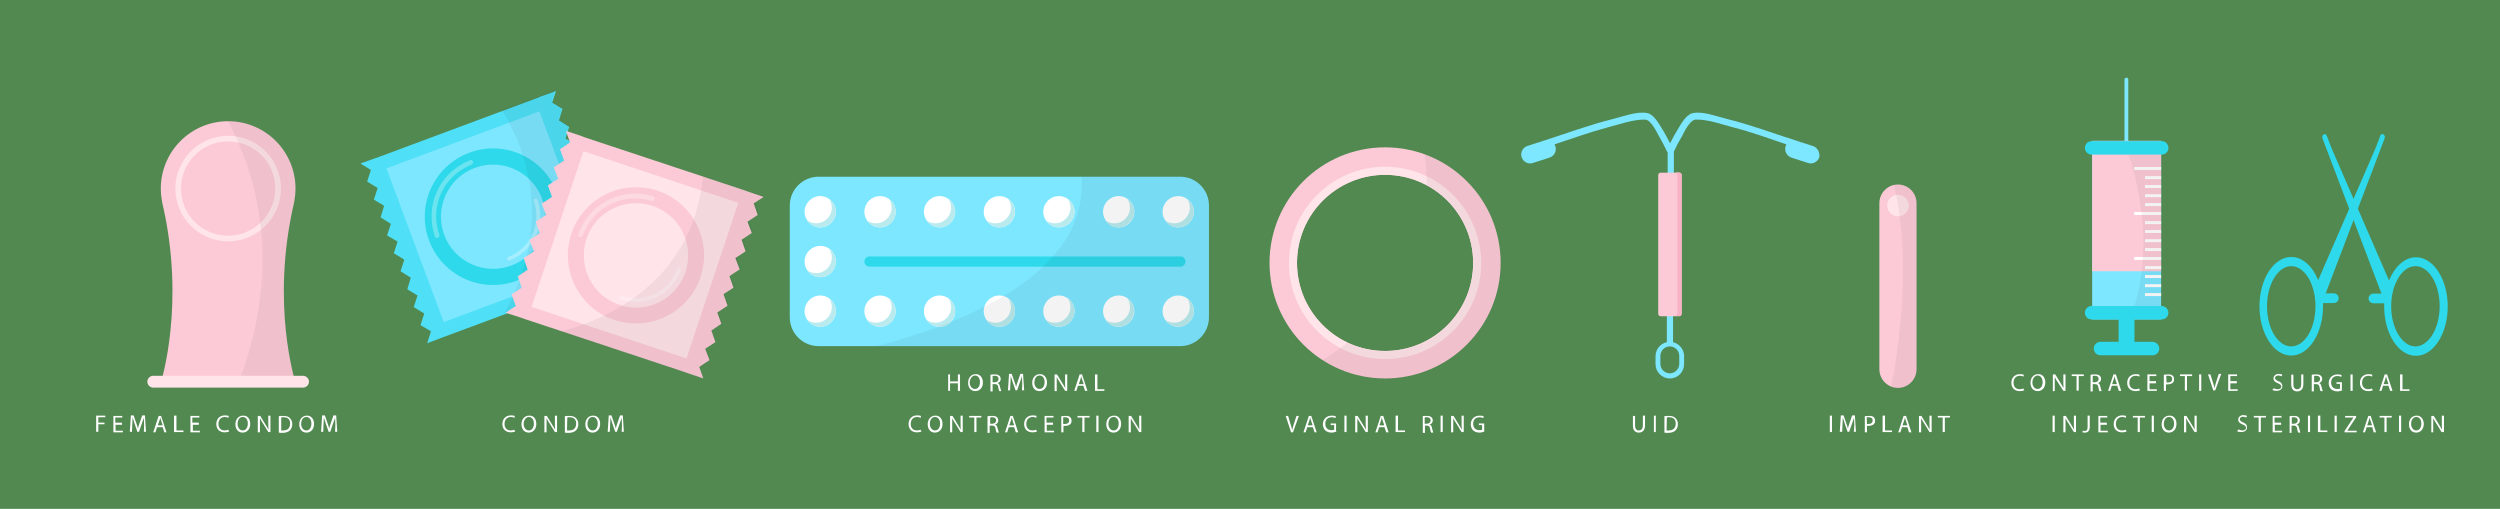<?xml version="1.0" encoding="utf-8"?>
<!-- Generator: Adobe Illustrator 25.4.1, SVG Export Plug-In . SVG Version: 6.00 Build 0)  -->
<svg version="1.1" id="Layer_1" xmlns="http://www.w3.org/2000/svg" xmlns:xlink="http://www.w3.org/1999/xlink" x="0px" y="0px"
	 viewBox="0 0 928.1 188.9" style="enable-background:new 0 0 928.1 188.9;" xml:space="preserve">
<style type="text/css">
	.st0{fill:#518951;}
	.st1{fill:#FFFFFF;}
	.st2{fill:#4FE0F7;}
	.st3{fill:#7DE7FF;}
	.st4{fill:#2DD9EA;}
	.st5{opacity:0.3;}
	.st6{opacity:5.000000e-02;fill:#090A0A;enable-background:new    ;}
	.st7{fill:#FCCAD6;}
	.st8{fill:#FFE4E9;}
	.st9{fill:#F7B2C6;}
	.st10{fill:#B9EAED;}
</style>
<g id="BACKGROUND">
</g>
<rect class="st0" width="928.1" height="188.9"/>
<g>
	<path class="st1" d="M191.3,160.2c-0.3,0.1-0.9,0.3-1.7,0.3c-1.7,0-3.1-1-3.1-3.1c0-1.9,1.3-3.2,3.2-3.2c0.8,0,1.3,0.1,1.4,0.3
		l-0.1,0.6c-0.3-0.1-0.8-0.3-1.3-0.3c-1.4,0-2.4,0.9-2.4,2.6c0,1.5,0.9,2.4,2.3,2.4c0.5,0,1-0.1,1.3-0.3L191.3,160.2z"/>
	<path class="st1" d="M199.1,157.4c0,2-1.3,3.2-2.8,3.2c-1.7,0-2.7-1.3-2.7-3.1c0-1.9,1.2-3.2,2.8-3.2
		C198.1,154.2,199.1,155.5,199.1,157.4z M194.4,157.4c0,1.3,0.8,2.4,1.9,2.4c1.3,0,1.9-1.2,1.9-2.6c0-1.2-0.6-2.4-1.9-2.4
		C195.2,154.8,194.4,156.1,194.4,157.4z"/>
	<path class="st1" d="M202.1,160.5v-6.1h0.9l1.9,3.1c0.5,0.8,0.8,1.4,1.2,2l0,0c-0.1-0.8-0.1-1.5-0.1-2.6v-2.6h0.8v6.1h-0.8
		l-1.9-3.1c-0.4-0.6-0.9-1.4-1.2-2l0,0c0,0.8,0,1.5,0,2.6v2.6H202.1z"/>
	<path class="st1" d="M209.7,154.5c0.5-0.1,1-0.1,1.7-0.1c1.2,0,1.9,0.3,2.4,0.8c0.5,0.5,0.9,1.2,0.9,2.2c0,1-0.3,1.8-0.9,2.4
		c-0.5,0.5-1.5,0.9-2.7,0.9c-0.5,0-1,0-1.4-0.1L209.7,154.5L209.7,154.5z M210.5,159.8c0.3,0,0.5,0,0.8,0c1.7,0,2.6-0.9,2.6-2.6
		c0-1.4-0.8-2.3-2.4-2.3c-0.4,0-0.8,0-0.9,0.1L210.5,159.8L210.5,159.8z"/>
	<path class="st1" d="M222.8,157.4c0,2-1.3,3.2-2.8,3.2c-1.7,0-2.7-1.3-2.7-3.1c0-1.9,1.2-3.2,2.8-3.2
		C221.8,154.2,222.8,155.5,222.8,157.4z M218.1,157.4c0,1.3,0.8,2.4,1.9,2.4c1.3,0,1.9-1.2,1.9-2.6c0-1.2-0.6-2.4-1.9-2.4
		S218.1,156.1,218.1,157.4z"/>
	<path class="st1" d="M230.9,157.8c0-0.9-0.1-1.9-0.1-2.7l0,0c-0.3,0.8-0.5,1.5-0.8,2.3l-1,2.9h-0.6l-1-2.9
		c-0.3-0.9-0.5-1.7-0.8-2.4l0,0c0,0.8,0,1.8-0.1,2.7l-0.1,2.6h-0.8l0.4-6.1h1l1,2.9c0.3,0.8,0.5,1.4,0.6,2l0,0
		c0.1-0.6,0.4-1.3,0.6-2l1-2.9h1l0.4,6.1h-0.8L230.9,157.8z"/>
</g>
<g>
	<g>
		<polygon class="st2" points="205,38.1 206.4,33.8 200.8,35.8 199.1,36.5 141.1,58.1 139.4,58.7 133.8,60.7 137.7,63.1 136.3,67.4 
			140.2,69.8 138.8,74.1 142.6,76.4 141.3,80.7 145.1,83.1 143.7,87.4 147.6,89.7 146.2,94 150.1,96.4 148.7,100.7 152.5,103.1 
			151.2,107.4 155,109.7 153.6,114 157.5,116.4 156.1,120.7 160,123 158.6,127.4 164.2,125.3 165.8,124.7 223.9,103.1 225.6,102.5 
			231.1,100.4 227.3,98 228.7,93.7 224.8,91.3 226.2,87 222.3,84.7 223.7,80.4 219.8,78 221.2,73.7 217.4,71.4 218.8,67.1 
			214.9,64.7 216.3,60.4 212.4,58 213.8,53.7 209.9,51.4 211.3,47.1 207.5,44.7 208.8,40.4 		"/>
		
			<rect x="152.2" y="50.1" transform="matrix(0.937 -0.349 0.349 0.937 -16.633 68.671)" class="st3" width="60.6" height="60.9"/>
		<g>
			<g>
				<path class="st4" d="M174.2,56.7c-13.1,4.9-19.8,19.5-14.9,32.6c4.9,13.1,19.5,19.8,32.6,14.9c13.1-4.9,19.8-19.5,14.9-32.6
					C201.9,58.5,187.3,51.8,174.2,56.7z M189.8,98.6c-10,3.7-21.2-1.4-24.9-11.4s1.4-21.2,11.4-24.9c10-3.7,21.2,1.4,24.9,11.4
					C204.9,83.8,199.8,94.9,189.8,98.6z"/>
			</g>
			<g class="st5">
				<path class="st1" d="M163.1,87.2c-3.7-10.6,1.5-22,12-26.1c1-0.4,0.4-2.1-0.6-1.6c-11.4,4.5-17,16.8-13,28.4
					C161.8,88.8,163.4,88.2,163.1,87.2L163.1,87.2z"/>
			</g>
			<g class="st5">
				<path class="st1" d="M198.2,74.7c2.9,8.4-1.2,17.4-9.5,20.7c-0.8,0.3-0.3,1.6,0.5,1.3c9-3.6,13.5-13.3,10.3-22.5
					C199.2,73.4,197.9,73.8,198.2,74.7L198.2,74.7z"/>
			</g>
		</g>
		<path class="st6" d="M228.7,93.7l-3.9-2.4l1.4-4.3l-3.9-2.4l1.4-4.3l-3.9-2.4l1.4-4.3l-3.9-2.4l1.4-4.3l-3.9-2.4l1.4-4.3l-3.9-2.4
			l1.4-4.3l-3.9-2.4l1.4-4.3l-3.9-2.4l1.4-4.3l-3.9-2.4l1.4-4.3l-5.6,2.1l-1.6,0.6l-12.7,4.7c18.8,31.1,10.2,58.8,0.9,75.5
			l36.6-13.6l1.6-0.6l5.6-2.1l-3.9-2.4L228.7,93.7z"/>
	</g>
	<g>
		<g>
			<polygon class="st7" points="279.8,75.5 283.5,73.1 277.9,71.2 276.2,70.6 217.4,51.1 215.8,50.5 210.1,48.6 211.6,52.9 
				207.9,55.4 209.4,59.6 205.6,62.1 207.2,66.4 203.4,68.8 204.9,73.1 201.1,75.6 202.7,79.8 198.9,82.3 200.4,86.6 196.6,89.1 
				198.2,93.3 194.4,95.8 195.9,100.1 192.2,102.6 193.7,106.8 189.9,109.3 191.5,113.6 187.7,116.1 193.3,117.9 195,118.5 
				253.8,138 255.5,138.6 261.1,140.5 259.6,136.2 263.4,133.7 261.8,129.5 265.6,127 264.1,122.7 267.8,120.2 266.3,116 
				270.1,113.5 268.6,109.2 272.3,106.8 270.8,102.5 274.6,100 273,95.8 276.8,93.3 275.3,89 279.1,86.5 277.5,82.3 281.3,79.8 			
				"/>
			
				<rect x="205.2" y="64.3" transform="matrix(0.316 -0.949 0.949 0.316 71.478 288.344)" class="st8" width="60.9" height="60.6"/>
			<g>
				<g>
					<path class="st7" d="M244.1,70.8c-13.3-4.4-27.6,2.8-32,16c-4.4,13.3,2.8,27.6,16,32c13.3,4.4,27.6-2.8,32-16
						C264.5,89.5,257.3,75.2,244.1,70.8z M230,113.2c-10.2-3.4-15.6-14.3-12.3-24.5c3.4-10.2,14.3-15.6,24.5-12.3
						c10.2,3.4,15.6,14.3,12.3,24.5C251.1,111.1,240.1,116.6,230,113.2z"/>
				</g>
				<g class="st5">
					<path class="st1" d="M216.3,87.5c3.8-10.6,14.9-16.2,25.7-12.9c1.1,0.3,1.6-1.3,0.6-1.7c-11.7-3.6-23.8,2.5-27.9,14
						C214.3,88,216,88.6,216.3,87.5L216.3,87.5z"/>
				</g>
				<g class="st5">
					<path class="st1" d="M251.5,99.8c-3,8.4-11.8,12.8-20.4,10.2c-0.9-0.3-1.3,1.1-0.4,1.3c9.3,2.8,18.8-2,22.1-11.1
						C253.1,99.4,251.8,99,251.5,99.8L251.5,99.8z"/>
				</g>
			</g>
		</g>
		<path class="st6" d="M277.9,71.2l-1.7-0.6l-15.2-5c-4.1,40.2-37.3,53.4-52.7,57.4l45.5,15.1l1.7,0.6l5.7,1.9l-1.5-4.3l3.8-2.5
			l-1.5-4.3l3.8-2.5l-1.5-4.3l3.8-2.5l-1.5-4.3l3.8-2.5l-1.5-4.3l3.8-2.5l-1.5-4.3l3.8-2.5l-1.5-4.3l3.8-2.5l-1.5-4.3l3.8-2.5
			l-1.5-4.3l3.8-2.5l-1.5-4.3l3.8-2.5L277.9,71.2z"/>
	</g>
</g>
<g>
	<g>
		<g>
			<path class="st3" d="M618.8,115.1c0,4,0,7.9,0,11.9c0,1.5,2.3,1.5,2.3,0c0-4,0-7.9,0-11.9C621.1,113.6,618.8,113.6,618.8,115.1
				L618.8,115.1z"/>
		</g>
		<g>
			<path class="st3" d="M619.9,140.5c-2.9,0-5.3-2.4-5.3-5.3v-3c0-2.9,2.4-5.3,5.3-5.3c2.9,0,5.3,2.4,5.3,5.3v3
				C625.2,138.1,622.9,140.5,619.9,140.5z M619.9,128.6c-1.9,0-3.5,1.6-3.5,3.5v3c0,1.9,1.6,3.5,3.5,3.5s3.5-1.6,3.5-3.5v-3
				C623.4,130.2,621.8,128.6,619.9,128.6z"/>
		</g>
	</g>
	<path class="st3" d="M673,54.2l-4-1.3h-0.1c-0.3-0.1-0.6-0.2-0.9-0.3l-1.1-0.4h-0.1c-9.1-2.9-16.3-5.7-25.9-8.1
		c-3.7-0.9-8.7-2.9-12.5-2.1c-2.5,0.5-4.4,4.2-5.6,6.1c-1,1.6-1.9,3.4-2.8,5.1c-0.9-1.7-1.8-3.5-2.8-5.1c-1.2-1.9-3.1-5.6-5.6-6.1
		c-3.8-0.8-8.9,1.2-12.5,2.1c-9.6,2.4-16.8,5.2-25.9,8.1h-0.1l-1.1,0.4c-0.3,0.1-0.6,0.2-0.9,0.3H571l-4,1.3
		c-1.7,0.6-2.7,2.4-2.1,4.2c0.6,1.7,2.4,2.7,4.2,2.1l6.2-2c1.7-0.6,2.7-2.4,2.1-4.2c-0.1-0.3-0.2-0.5-0.3-0.7
		c6.7-2.2,12.3-4.3,19.7-6.3c4.4-1.1,9.4-3,13.9-2.9c2.2,0,4.3,4.6,5.2,6.2c1.1,1.9,2.1,3.8,3,5.7c0.1,0.1,0.1,0.2,0.2,0.3
		c0,6.4,0,12.8,0,19.2c0,1.5,2.3,1.5,2.3,0c0-6.5,0-13,0-19.5l0,0c0.9-2,1.9-3.9,3-5.7c0.9-1.7,3-6.2,5.2-6.2
		c4.6-0.1,9.6,1.8,13.9,2.9c7.4,1.9,13.1,4.1,19.7,6.3c-0.1,0.2-0.3,0.5-0.3,0.7c-0.6,1.7,0.4,3.6,2.1,4.2l6.2,2
		c1.7,0.6,3.6-0.4,4.2-2.1C675.7,56.6,674.7,54.7,673,54.2z"/>
	<g>
		<path class="st7" d="M624.3,116.5c0,0.5-0.4,0.9-0.9,0.9h-6.9c-0.5,0-0.9-0.4-0.9-0.9V65c0-0.5,0.4-0.9,0.9-0.9h6.9
			c0.5,0,0.9,0.4,0.9,0.9V116.5z"/>
		<path class="st9" d="M623.4,64h-1.6c0.5,0,0.9,0.4,0.9,0.9v51.5c0,0.5-0.4,0.9-0.9,0.9h1.6c0.5,0,0.9-0.4,0.9-0.9V65
			C624.3,64.5,623.9,64,623.4,64z"/>
	</g>
</g>
<g>
	<path class="st1" d="M607,154.3v3.6c0,1.4,0.6,1.9,1.4,1.9c0.9,0,1.5-0.6,1.5-1.9v-3.6h0.8v3.6c0,1.9-1,2.7-2.3,2.7
		c-1.3,0-2.2-0.8-2.2-2.6v-3.6h0.8V154.3z"/>
	<path class="st1" d="M614.7,154.3v6.1H614v-6.1H614.7z"/>
	<path class="st1" d="M617.9,154.5c0.5-0.1,1-0.1,1.7-0.1c1.2,0,1.9,0.3,2.4,0.8c0.5,0.5,0.9,1.2,0.9,2.2c0,1-0.3,1.8-0.9,2.4
		c-0.5,0.5-1.5,0.9-2.7,0.9c-0.5,0-1,0-1.4-0.1L617.9,154.5L617.9,154.5z M618.7,159.8c0.3,0,0.5,0,0.8,0c1.7,0,2.6-0.9,2.6-2.6
		c0-1.4-0.8-2.3-2.4-2.3c-0.4,0-0.8,0-0.9,0.1L618.7,159.8L618.7,159.8z"/>
</g>
<g>
	<path class="st1" d="M844.2,144.1c0.4,0.3,0.9,0.4,1.4,0.4c0.8,0,1.3-0.4,1.3-1c0-0.5-0.4-0.9-1.2-1.2c-1-0.4-1.7-0.9-1.7-1.8
		s0.8-1.7,1.9-1.7c0.6,0,1,0.1,1.4,0.3l-0.3,0.6c-0.3-0.1-0.6-0.3-1.2-0.3c-0.9,0-1.2,0.5-1.2,0.9c0,0.5,0.4,0.9,1.2,1.2
		c1,0.4,1.5,0.9,1.5,1.8s-0.6,1.8-2.2,1.8c-0.6,0-1.3-0.1-1.5-0.4L844.2,144.1z"/>
	<path class="st1" d="M851.4,139v3.6c0,1.4,0.6,1.9,1.4,1.9c0.9,0,1.5-0.6,1.5-1.9V139h0.8v3.6c0,1.9-1,2.7-2.3,2.7
		c-1.3,0-2.2-0.8-2.2-2.6v-3.6h0.8V139z"/>
	<path class="st1" d="M858.3,139.1c0.4-0.1,1-0.1,1.5-0.1c0.9,0,1.4,0.1,1.8,0.5c0.3,0.3,0.5,0.6,0.5,1.2c0,0.8-0.5,1.3-1.2,1.5l0,0
		c0.5,0.1,0.8,0.6,0.9,1.3c0.3,0.9,0.4,1.4,0.5,1.7h-0.8c-0.1-0.1-0.3-0.6-0.4-1.4c-0.1-0.9-0.5-1.2-1.3-1.2h-0.8v2.7h-0.8v-6.1
		H858.3z M859.1,141.9h0.8c0.9,0,1.4-0.5,1.4-1.2c0-0.8-0.5-1.2-1.4-1.2c-0.4,0-0.6,0-0.8,0.1V141.9z"/>
	<path class="st1" d="M869.6,144.9c-0.4,0.1-1,0.4-1.9,0.4c-0.9,0-1.7-0.3-2.3-0.8c-0.5-0.5-0.9-1.3-0.9-2.3c0-1.8,1.3-3.2,3.3-3.2
		c0.8,0,1.3,0.1,1.5,0.3l-0.1,0.6c-0.4-0.1-0.8-0.3-1.4-0.3c-1.5,0-2.4,0.9-2.4,2.4c0,1.5,0.9,2.4,2.3,2.4c0.5,0,0.9-0.1,1-0.1v-1.8
		h-1.3v-0.6h2v2.9H869.6z"/>
	<path class="st1" d="M873.4,139v6.1h-0.8V139H873.4z"/>
	<path class="st1" d="M880.9,144.9c-0.3,0.1-0.9,0.3-1.7,0.3c-1.7,0-3.1-1-3.1-3.1c0-1.9,1.3-3.2,3.2-3.2c0.8,0,1.3,0.1,1.4,0.3
		l-0.1,0.6c-0.3-0.1-0.8-0.3-1.3-0.3c-1.4,0-2.4,0.9-2.4,2.6c0,1.5,0.9,2.4,2.3,2.4c0.5,0,1-0.1,1.3-0.3L880.9,144.9z"/>
	<path class="st1" d="M884.7,143.2l-0.6,1.9h-0.8l2-6.1h0.9l2,6.1h-0.9l-0.6-1.9H884.7z M886.7,142.6l-0.6-1.8
		c-0.1-0.4-0.3-0.8-0.3-1.2l0,0c-0.1,0.4-0.1,0.8-0.3,1.2l-0.6,1.8H886.7z"/>
	<path class="st1" d="M891.1,139h0.8v5.5h2.6v0.6H891V139H891.1z"/>
	<path class="st1" d="M831.1,159.4c0.4,0.3,0.9,0.4,1.4,0.4c0.8,0,1.3-0.4,1.3-1c0-0.5-0.4-0.9-1.2-1.2c-1-0.4-1.7-0.9-1.7-1.8
		s0.8-1.7,1.9-1.7c0.6,0,1,0.1,1.4,0.3l-0.3,0.6c-0.3-0.1-0.6-0.3-1.2-0.3c-0.9,0-1.2,0.5-1.2,0.9c0,0.5,0.4,0.9,1.2,1.2
		c1,0.4,1.5,0.9,1.5,1.8s-0.6,1.8-2.2,1.8c-0.6,0-1.3-0.1-1.5-0.4L831.1,159.4z"/>
	<path class="st1" d="M838.6,155h-1.9v-0.6h4.5v0.6h-1.9v5.4h-0.8V155H838.6z"/>
	<path class="st1" d="M846.9,157.7h-2.4v2.2h2.7v0.6h-3.5v-6.1h3.3v0.6h-2.6v1.9h2.4L846.9,157.7L846.9,157.7z"/>
	<path class="st1" d="M850,154.5c0.4-0.1,1-0.1,1.5-0.1c0.9,0,1.4,0.1,1.8,0.5c0.3,0.3,0.5,0.6,0.5,1.2c0,0.8-0.5,1.3-1.2,1.5l0,0
		c0.5,0.1,0.8,0.6,0.9,1.3c0.3,0.9,0.4,1.4,0.5,1.7h-0.8c-0.1-0.1-0.3-0.6-0.4-1.4c-0.1-0.9-0.5-1.2-1.3-1.2h-0.8v2.7H850V154.5z
		 M850.8,157.3h0.8c0.9,0,1.4-0.5,1.4-1.2c0-0.8-0.5-1.2-1.4-1.2c-0.4,0-0.6,0-0.8,0.1V157.3z"/>
	<path class="st1" d="M857.6,154.3v6.1h-0.8v-6.1H857.6z"/>
	<path class="st1" d="M860.6,154.3h0.8v5.5h2.6v0.6h-3.5v-6.1H860.6z"/>
	<path class="st1" d="M867.5,154.3v6.1h-0.8v-6.1H867.5z"/>
	<path class="st1" d="M870.4,160l3.3-5l0,0h-3.1v-0.6h4.1v0.5l-3.3,5l0,0h3.5v0.6h-4.5V160z"/>
	<path class="st1" d="M878.6,158.6l-0.6,1.9h-0.8l2-6.1h0.9l2,6.1h-0.9l-0.5-1.9H878.6z M880.6,157.9l-0.6-1.8
		c-0.1-0.4-0.3-0.8-0.3-1.2l0,0c-0.1,0.4-0.1,0.8-0.3,1.2l-0.6,1.8H880.6z"/>
	<path class="st1" d="M885.3,155h-1.9v-0.6h4.5v0.6H886v5.4h-0.8V155H885.3z"/>
	<path class="st1" d="M891.4,154.3v6.1h-0.8v-6.1H891.4z"/>
	<path class="st1" d="M899.8,157.4c0,2-1.3,3.2-2.8,3.2c-1.7,0-2.7-1.3-2.7-3.1c0-1.9,1.2-3.2,2.8-3.2
		C898.6,154.2,899.8,155.5,899.8,157.4z M895.1,157.4c0,1.3,0.8,2.4,1.9,2.4c1.3,0,1.9-1.2,1.9-2.6c0-1.2-0.6-2.4-1.9-2.4
		C895.7,154.8,895.1,156.1,895.1,157.4z"/>
	<path class="st1" d="M902.6,160.5v-6.1h0.9l1.9,3.1c0.5,0.8,0.8,1.4,1.2,2l0,0c-0.1-0.8-0.1-1.5-0.1-2.6v-2.6h0.8v6.1h-0.9
		l-1.9-3.1c-0.4-0.6-0.9-1.4-1.2-2l0,0c0,0.8,0,1.5,0,2.6v2.6H902.6z"/>
</g>
<g>
	<path class="st4" d="M883.7,50.3c-0.6,1.6-1.2,3.2-1.8,4.7l-21.3,49c-2.1-5.2-5.8-8.6-10-8.6c-6.5,0-11.8,8.2-11.8,18.3
		s5.3,18.3,11.8,18.3s11.8-8.2,11.8-18.3c0-0.4,0-0.8,0-1.2h0.1h3.9c1,0,1.8-0.8,1.8-1.8s-0.8-1.8-1.8-1.8h-3
		c7.3-19.2,14.6-38.4,21.9-57.6C885.7,50.1,884.2,49.1,883.7,50.3z M850.6,128.6c-5,0-9-6.7-9-14.9s4.1-14.9,9-14.9
		c5,0,9,6.7,9,14.9S855.6,128.6,850.6,128.6z"/>
	<path class="st4" d="M862.2,51.4c7.3,19.2,14.6,38.4,21.9,57.6h-3c-1,0-1.8,0.8-1.8,1.8s0.8,1.8,1.8,1.8h3.9h0.1c0,0.4,0,0.8,0,1.2
		c0,10.1,5.3,18.3,11.8,18.3s11.8-8.2,11.8-18.3s-5.3-18.3-11.8-18.3c-4.2,0-7.9,3.5-10,8.6l-21.3-49c-0.6-1.6-1.2-3.2-1.8-4.7
		C863.2,49.1,861.7,50.1,862.2,51.4z M887.7,113.7c0-8.2,4.1-14.9,9-14.9c5,0,9,6.7,9,14.9s-4.1,14.9-9,14.9
		C891.8,128.6,887.7,121.9,887.7,113.7z"/>
</g>
<g>
	<path class="st1" d="M479.3,160.5l-2-6.1h0.9l0.9,3.1c0.3,0.8,0.5,1.5,0.6,2.3l0,0c0.1-0.8,0.4-1.5,0.6-2.3l1-3.1h0.9l-2.2,6.1
		H479.3z"/>
	<path class="st1" d="M485.3,158.6l-0.6,1.9h-0.8l2-6.1h0.9l2,6.1H488l-0.6-1.9H485.3z M487.3,157.9l-0.6-1.8
		c-0.1-0.4-0.3-0.8-0.3-1.2l0,0c-0.1,0.4-0.1,0.8-0.3,1.2l-0.6,1.8H487.3z"/>
	<path class="st1" d="M496.2,160.2c-0.4,0.1-1,0.4-1.9,0.4c-0.9,0-1.7-0.3-2.3-0.8c-0.5-0.5-0.9-1.3-0.9-2.3c0-1.8,1.3-3.2,3.3-3.2
		c0.8,0,1.3,0.1,1.5,0.3l-0.1,0.6c-0.4-0.1-0.8-0.3-1.4-0.3c-1.5,0-2.4,0.9-2.4,2.4c0,1.5,0.9,2.4,2.3,2.4c0.5,0,0.9-0.1,1-0.1v-1.8
		H494v-0.6h2v2.9H496.2z"/>
	<path class="st1" d="M499.9,154.3v6.1h-0.8v-6.1H499.9z"/>
	<path class="st1" d="M503.1,160.5v-6.1h0.9l1.9,3.1c0.5,0.8,0.8,1.4,1.2,2l0,0c-0.1-0.8-0.1-1.5-0.1-2.6v-2.6h0.8v6.1H507l-1.9-3.1
		c-0.4-0.6-0.9-1.4-1.2-2l0,0c0,0.8,0,1.5,0,2.6v2.6H503.1z"/>
	<path class="st1" d="M512,158.6l-0.6,1.9h-0.8l2-6.1h0.9l2,6.1h-0.9l-0.6-1.9H512z M513.9,157.9l-0.6-1.8c-0.1-0.4-0.3-0.8-0.3-1.2
		l0,0c-0.1,0.4-0.1,0.8-0.3,1.2l-0.6,1.8H513.9z"/>
	<path class="st1" d="M518.2,154.3h0.8v5.5h2.6v0.6h-3.5v-6.1H518.2z"/>
	<path class="st1" d="M528.1,154.5c0.4-0.1,1-0.1,1.5-0.1c0.9,0,1.4,0.1,1.8,0.5c0.3,0.3,0.5,0.6,0.5,1.2c0,0.8-0.5,1.3-1.2,1.5l0,0
		c0.5,0.1,0.8,0.6,0.9,1.3c0.3,0.9,0.4,1.4,0.5,1.7h-0.8c-0.1-0.1-0.3-0.6-0.4-1.4c-0.1-0.9-0.5-1.2-1.3-1.2H529v2.7h-0.8v-6.1
		H528.1z M528.9,157.3h0.8c0.9,0,1.4-0.5,1.4-1.2c0-0.8-0.5-1.2-1.4-1.2c-0.4,0-0.6,0-0.8,0.1V157.3z"/>
	<path class="st1" d="M535.6,154.3v6.1h-0.8v-6.1H535.6z"/>
	<path class="st1" d="M538.7,160.5v-6.1h0.9l1.9,3.1c0.5,0.8,0.8,1.4,1.2,2l0,0c-0.1-0.8-0.1-1.5-0.1-2.6v-2.6h0.8v6.1h-0.8
		l-1.9-3.1c-0.4-0.6-0.9-1.4-1.2-2l0,0c0,0.8,0,1.5,0,2.6v2.6H538.7z"/>
	<path class="st1" d="M551.1,160.2c-0.4,0.1-1,0.4-1.9,0.4c-0.9,0-1.7-0.3-2.3-0.8c-0.5-0.5-0.9-1.3-0.9-2.3c0-1.8,1.3-3.2,3.3-3.2
		c0.8,0,1.3,0.1,1.5,0.3l-0.1,0.6c-0.4-0.1-0.8-0.3-1.4-0.3c-1.5,0-2.4,0.9-2.4,2.4c0,1.5,0.9,2.4,2.3,2.4c0.5,0,0.9-0.1,1-0.1v-1.8
		H549v-0.6h2v2.9H551.1z"/>
</g>
<g>
	<g>
		<path class="st7" d="M514.2,54.7c-23.7,0-42.9,19.2-42.9,42.9s19.2,42.9,42.9,42.9c23.7,0,42.9-19.2,42.9-42.9
			C557.1,73.9,537.9,54.7,514.2,54.7z M514.2,130.3c-18.1,0-32.7-14.7-32.7-32.7c0-18.1,14.7-32.7,32.7-32.7
			c18.1,0,32.7,14.7,32.7,32.7C546.9,115.7,532.3,130.3,514.2,130.3z"/>
		<path class="st8" d="M514.2,61.9c-19.7,0-35.7,16-35.7,35.7s16,35.7,35.7,35.7s35.7-16,35.7-35.7
			C549.8,77.9,533.9,61.9,514.2,61.9z M514.2,130.3c-18.1,0-32.7-14.7-32.7-32.7c0-18.1,14.7-32.7,32.7-32.7
			c18.1,0,32.7,14.7,32.7,32.7C546.9,115.7,532.3,130.3,514.2,130.3z"/>
	</g>
	<path class="st6" d="M528.9,57.3c0.5,4,0.8,7.8,0.8,11.5C540,74.3,547,85.2,547,97.7c0,18.1-14.7,32.7-32.7,32.7
		c-5.1,0-9.8-1.1-14.1-3.2c-3.2,2.6-6.3,4.7-9.2,6.5c6.7,4.3,14.7,6.9,23.3,6.9c23.7,0,42.9-19.2,42.9-42.9
		C557.1,79.1,545.3,63.3,528.9,57.3z"/>
</g>
<g>
	<path class="st1" d="M35.8,154.3h3.3v0.6h-2.6v2h2.3v0.6h-2.3v2.8h-0.8V154.3z"/>
	<path class="st1" d="M45.3,157.7h-2.4v2.2h2.7v0.6h-3.5v-6.1h3.3v0.6h-2.6v1.9h2.4C45.3,156.9,45.3,157.7,45.3,157.7z"/>
	<path class="st1" d="M53.5,157.8c0-0.9-0.1-1.9-0.1-2.7l0,0c-0.3,0.8-0.5,1.5-0.8,2.3l-1,2.9h-0.6l-1-2.9c-0.3-0.9-0.5-1.7-0.8-2.4
		l0,0c0,0.8,0,1.8-0.1,2.7l-0.1,2.6h-0.8l0.4-6.1h1l1,2.9c0.3,0.8,0.5,1.4,0.6,2l0,0c0.1-0.6,0.4-1.3,0.6-2l1-2.9h1l0.4,6.1h-0.8
		L53.5,157.8z"/>
	<path class="st1" d="M58.3,158.6l-0.6,1.9h-0.8l2-6.1h0.9l2,6.1H61l-0.6-1.9H58.3z M60.4,157.9l-0.6-1.8c-0.1-0.4-0.3-0.8-0.3-1.2
		l0,0c-0.1,0.4-0.1,0.8-0.3,1.2l-0.6,1.8H60.4z"/>
	<path class="st1" d="M64.7,154.3h0.8v5.5h2.6v0.6h-3.5v-6.1H64.7z"/>
	<path class="st1" d="M73.9,157.7h-2.3v2.2h2.6v0.6h-3.5v-6.1h3.3v0.6h-2.6v1.9h2.4V157.7z"/>
	<path class="st1" d="M85.1,160.2c-0.3,0.1-0.9,0.3-1.7,0.3c-1.7,0-3.1-1-3.1-3.1c0-1.9,1.3-3.2,3.2-3.2c0.8,0,1.3,0.1,1.4,0.3
		l-0.1,0.6c-0.3-0.1-0.8-0.3-1.3-0.3c-1.4,0-2.4,0.9-2.4,2.6c0,1.5,0.9,2.4,2.3,2.4c0.5,0,1-0.1,1.3-0.3L85.1,160.2z"/>
	<path class="st1" d="M92.9,157.4c0,2-1.3,3.2-2.8,3.2c-1.7,0-2.7-1.3-2.7-3.1c0-1.9,1.2-3.2,2.8-3.2
		C91.9,154.2,92.9,155.5,92.9,157.4z M88.2,157.4c0,1.3,0.8,2.4,1.9,2.4c1.3,0,1.9-1.2,1.9-2.6c0-1.2-0.6-2.4-1.9-2.4
		C88.8,154.8,88.2,156.1,88.2,157.4z"/>
	<path class="st1" d="M95.7,160.5v-6.1h0.9l1.9,3.1c0.5,0.8,0.8,1.4,1.2,2l0,0c-0.1-0.8-0.1-1.5-0.1-2.6v-2.6h0.8v6.1h-0.8l-1.9-3.1
		c-0.4-0.6-0.9-1.4-1.2-2l0,0c0,0.8,0,1.5,0,2.6v2.6H95.7z"/>
	<path class="st1" d="M103.5,154.5c0.5-0.1,1-0.1,1.7-0.1c1.2,0,1.9,0.3,2.4,0.8c0.5,0.5,0.9,1.2,0.9,2.2c0,1-0.3,1.8-0.9,2.4
		c-0.5,0.5-1.5,0.9-2.7,0.9c-0.5,0-1,0-1.4-0.1C103.5,160.5,103.5,154.5,103.5,154.5z M104.3,159.8c0.3,0,0.5,0,0.8,0
		c1.7,0,2.6-0.9,2.6-2.6c0-1.4-0.8-2.3-2.4-2.3c-0.4,0-0.8,0-0.9,0.1V159.8z"/>
	<path class="st1" d="M116.6,157.4c0,2-1.3,3.2-2.8,3.2c-1.7,0-2.7-1.3-2.7-3.1c0-1.9,1.2-3.2,2.8-3.2
		C115.4,154.2,116.6,155.5,116.6,157.4z M111.8,157.4c0,1.3,0.8,2.4,1.9,2.4c1.3,0,1.9-1.2,1.9-2.6c0-1.2-0.6-2.4-1.9-2.4
		S111.8,156.1,111.8,157.4z"/>
	<path class="st1" d="M124.5,157.8c0-0.9-0.1-1.9-0.1-2.7l0,0c-0.3,0.8-0.5,1.5-0.8,2.3l-1,2.9h-0.6l-1-2.9
		c-0.3-0.9-0.5-1.7-0.8-2.4l0,0c0,0.8,0,1.8-0.1,2.7l-0.1,2.6h-0.8l0.4-6.1h1l1,2.9c0.3,0.8,0.5,1.4,0.6,2l0,0
		c0.1-0.6,0.4-1.3,0.6-2l1-2.9h1l0.4,6.1h-0.8L124.5,157.8z"/>
</g>
<g>
	<g>
		<path class="st7" d="M109.2,75.1L109.2,75.1c0.3-1.7,0.5-3.4,0.5-5.1c0-13.8-11.2-25-25-25s-25,11.2-25,25c0,1.8,0.2,3.5,0.5,5.1
			l0,0c8.9,37.8-0.5,66.9-0.5,66.9h25h25C109.7,142,100.3,112.9,109.2,75.1z"/>
		<path class="st8" d="M84.7,50.4c-10.8,0-19.6,8.8-19.6,19.6s8.8,19.6,19.6,19.6s19.6-8.8,19.6-19.6S95.5,50.4,84.7,50.4z
			 M84.7,87.5c-9.7,0-17.5-7.8-17.5-17.5S75,52.5,84.7,52.5s17.5,7.8,17.5,17.5C102.2,79.6,94.3,87.5,84.7,87.5z"/>
	</g>
	<path class="st6" d="M84.7,45C84.7,45,84.6,45,84.7,45c21.1,39.9,11.3,78.2,3.8,97h21.2c0,0-9.4-29.1-0.5-66.9l0,0
		c0.3-1.7,0.5-3.4,0.5-5.1C109.7,56.2,98.5,45,84.7,45z"/>
	<path class="st8" d="M114.7,141.7c0,1.2-1,2.2-2.2,2.2H56.9c-1.2,0-2.2-1-2.2-2.2l0,0c0-1.2,1-2.2,2.2-2.2h55.5
		C113.7,139.5,114.7,140.5,114.7,141.7L114.7,141.7z"/>
</g>
<g>
	<path class="st1" d="M352.7,139v2.6h2.9V139h0.8v6.1h-0.8v-2.8h-2.9v2.8H352V139H352.7z"/>
	<path class="st1" d="M364.9,142c0,2-1.3,3.2-2.8,3.2c-1.7,0-2.7-1.3-2.7-3.1c0-1.9,1.2-3.2,2.8-3.2
		C363.7,138.8,364.9,140.1,364.9,142z M360,142c0,1.3,0.8,2.4,1.9,2.4c1.3,0,1.9-1.2,1.9-2.6c0-1.2-0.6-2.4-1.9-2.4
		C360.8,139.5,360,140.8,360,142z"/>
	<path class="st1" d="M367.7,139.1c0.4-0.1,1-0.1,1.5-0.1c0.9,0,1.4,0.1,1.8,0.5c0.3,0.3,0.5,0.6,0.5,1.2c0,0.8-0.5,1.3-1.2,1.5l0,0
		c0.5,0.1,0.8,0.6,0.9,1.3c0.3,0.9,0.4,1.4,0.5,1.7H371c-0.1-0.1-0.3-0.6-0.4-1.4c-0.1-0.9-0.5-1.2-1.3-1.2h-0.8v2.7h-0.8v-6.1
		H367.7z M368.5,141.9h0.8c0.9,0,1.4-0.5,1.4-1.2c0-0.8-0.5-1.2-1.4-1.2c-0.4,0-0.6,0-0.8,0.1V141.9z"/>
	<path class="st1" d="M379.5,142.4c0-0.9-0.1-1.9-0.1-2.7l0,0c-0.3,0.8-0.5,1.5-0.8,2.3l-1,2.9h-0.6l-1-2.9
		c-0.3-0.9-0.5-1.7-0.8-2.4l0,0c0,0.8,0,1.8-0.1,2.7l-0.1,2.6h-0.8l0.4-6.1h1l1,2.9c0.3,0.8,0.5,1.4,0.6,2l0,0
		c0.1-0.6,0.4-1.3,0.6-2l1-2.9h1l0.4,6.1h-0.8L379.5,142.4z"/>
	<path class="st1" d="M388.7,142c0,2-1.3,3.2-2.8,3.2c-1.7,0-2.7-1.3-2.7-3.1c0-1.9,1.2-3.2,2.8-3.2
		C387.5,138.8,388.7,140.1,388.7,142z M384,142c0,1.3,0.8,2.4,1.9,2.4c1.3,0,1.9-1.2,1.9-2.6c0-1.2-0.6-2.4-1.9-2.4
		S384,140.8,384,142z"/>
	<path class="st1" d="M391.5,145.1V139h0.9l1.9,3.1c0.5,0.8,0.8,1.4,1.2,2l0,0c-0.1-0.8-0.1-1.5-0.1-2.6V139h0.8v6.1h-0.8l-1.9-3.1
		c-0.4-0.6-0.9-1.4-1.2-2l0,0c0,0.8,0,1.5,0,2.6v2.6H391.5z"/>
	<path class="st1" d="M400.2,143.2l-0.6,1.9h-0.8l2-6.1h0.9l2,6.1h-0.9l-0.6-1.9H400.2z M402.3,142.6l-0.6-1.8
		c-0.1-0.4-0.3-0.8-0.3-1.2l0,0c-0.1,0.4-0.1,0.8-0.3,1.2l-0.6,1.8H402.3z"/>
	<path class="st1" d="M406.6,139h0.8v5.5h2.6v0.6h-3.5V139H406.6z"/>
	<path class="st1" d="M342.1,160.2c-0.3,0.1-0.9,0.3-1.7,0.3c-1.7,0-3.1-1-3.1-3.1c0-1.9,1.3-3.2,3.2-3.2c0.8,0,1.3,0.1,1.4,0.3
		l-0.1,0.6c-0.3-0.1-0.8-0.3-1.3-0.3c-1.4,0-2.4,0.9-2.4,2.6c0,1.5,0.9,2.4,2.3,2.4c0.5,0,1-0.1,1.3-0.3L342.1,160.2z"/>
	<path class="st1" d="M349.9,157.4c0,2-1.3,3.2-2.8,3.2c-1.7,0-2.7-1.3-2.7-3.1c0-1.9,1.2-3.2,2.8-3.2
		C348.8,154.2,349.9,155.5,349.9,157.4z M345.2,157.4c0,1.3,0.8,2.4,1.9,2.4c1.3,0,1.9-1.2,1.9-2.6c0-1.2-0.6-2.4-1.9-2.4
		S345.2,156.1,345.2,157.4z"/>
	<path class="st1" d="M352.7,160.5v-6.1h0.9l1.9,3.1c0.5,0.8,0.8,1.4,1.2,2l0,0c-0.1-0.8-0.1-1.5-0.1-2.6v-2.6h0.8v6.1h-0.8
		l-1.9-3.1c-0.4-0.6-0.9-1.4-1.2-2l0,0c0,0.8,0,1.5,0,2.6v2.6H352.7z"/>
	<path class="st1" d="M361.7,155h-1.9v-0.6h4.5v0.6h-1.8v5.4h-0.8V155z"/>
	<path class="st1" d="M366.8,154.5c0.4-0.1,1-0.1,1.5-0.1c0.9,0,1.4,0.1,1.8,0.5c0.3,0.3,0.5,0.6,0.5,1.2c0,0.8-0.5,1.3-1.2,1.5l0,0
		c0.5,0.1,0.8,0.6,0.9,1.3c0.3,0.9,0.4,1.4,0.5,1.7h-0.8c-0.1-0.1-0.3-0.6-0.4-1.4c-0.1-0.9-0.5-1.2-1.3-1.2h-0.9v2.7h-0.8V154.5z
		 M367.6,157.3h0.8c0.9,0,1.4-0.5,1.4-1.2c0-0.8-0.5-1.2-1.4-1.2c-0.4,0-0.6,0-0.8,0.1V157.3z"/>
	<path class="st1" d="M374.5,158.6l-0.6,1.9h-0.8l2-6.1h0.9l2,6.1h-0.9l-0.6-1.9H374.5z M376.5,157.9l-0.6-1.8
		c-0.1-0.4-0.3-0.8-0.3-1.2l0,0c-0.1,0.4-0.1,0.8-0.3,1.2l-0.6,1.8H376.5z"/>
	<path class="st1" d="M385,160.2c-0.3,0.1-0.9,0.3-1.7,0.3c-1.7,0-3.1-1-3.1-3.1c0-1.9,1.3-3.2,3.2-3.2c0.8,0,1.3,0.1,1.4,0.3
		l-0.1,0.6c-0.3-0.1-0.8-0.3-1.3-0.3c-1.4,0-2.4,0.9-2.4,2.6c0,1.5,0.9,2.4,2.3,2.4c0.5,0,1-0.1,1.3-0.3L385,160.2z"/>
	<path class="st1" d="M391,157.7h-2.4v2.2h2.7v0.6h-3.5v-6.1h3.3v0.6h-2.6v1.9h2.4V157.7z"/>
	<path class="st1" d="M394.1,154.5c0.4,0,0.9-0.1,1.5-0.1c0.8,0,1.4,0.1,1.7,0.5c0.4,0.3,0.5,0.8,0.5,1.3s-0.1,1-0.5,1.3
		c-0.4,0.4-1.2,0.6-1.9,0.6c-0.3,0-0.5,0-0.6,0v2.4h-0.8v-6H394.1z M394.8,157.4c0.1,0,0.4,0,0.6,0c0.9,0,1.5-0.5,1.5-1.3
		c0-0.8-0.5-1.2-1.4-1.2c-0.4,0-0.6,0-0.8,0V157.4z"/>
	<path class="st1" d="M401.9,155H400v-0.6h4.5v0.6h-1.9v5.4h-0.8V155H401.9z"/>
	<path class="st1" d="M407.8,154.3v6.1H407v-6.1H407.8z"/>
	<path class="st1" d="M416.2,157.4c0,2-1.3,3.2-2.8,3.2c-1.7,0-2.7-1.3-2.7-3.1c0-1.9,1.2-3.2,2.8-3.2
		C415.2,154.2,416.2,155.5,416.2,157.4z M411.5,157.4c0,1.3,0.8,2.4,1.9,2.4c1.3,0,1.9-1.2,1.9-2.6c0-1.2-0.6-2.4-1.9-2.4
		S411.5,156.1,411.5,157.4z"/>
	<path class="st1" d="M419,160.5v-6.1h0.9l1.9,3.1c0.5,0.8,0.8,1.4,1.2,2l0,0c-0.1-0.8-0.1-1.5-0.1-2.6v-2.6h0.8v6.1h-0.8l-1.9-3.1
		c-0.4-0.6-0.9-1.4-1.2-2l0,0c0,0.8,0,1.5,0,2.6v2.6H419z"/>
</g>
<g>
	<g>
		<path class="st3" d="M303.9,128.5c-5.9,0-10.7-4.8-10.7-10.7V76.3c0-5.9,4.8-10.7,10.7-10.7h134.2c5.9,0,10.7,4.8,10.7,10.7v41.5
			c0,5.9-4.8,10.7-10.7,10.7H303.9z"/>
		<g>
			<g>
				<path class="st1" d="M310.3,97.1c0,3.2-2.6,5.8-5.8,5.8c-3.2,0-5.8-2.6-5.8-5.8c0-3.2,2.6-5.8,5.8-5.8
					C307.7,91.2,310.3,93.8,310.3,97.1z"/>
				<path class="st10" d="M307.8,92.3c0.6,0.9,1,2.1,1,3.3c0,3.2-2.6,5.8-5.8,5.8c-1.2,0-2.4-0.4-3.3-1c1,1.5,2.8,2.5,4.8,2.5
					c3.2,0,5.8-2.6,5.8-5.8C310.3,95.1,309.4,93.3,307.8,92.3z"/>
			</g>
			<g>
				<g>
					<g>
						<path class="st1" d="M443.2,78.6c0,3.2-2.6,5.8-5.8,5.8c-3.2,0-5.8-2.6-5.8-5.8c0-3.2,2.6-5.8,5.8-5.8
							C440.6,72.8,443.2,75.4,443.2,78.6z"/>
						<path class="st10" d="M440.7,73.8c0.7,0.9,1,2.1,1,3.3c0,3.2-2.6,5.8-5.8,5.8c-1.2,0-2.4-0.4-3.3-1c1,1.5,2.8,2.5,4.8,2.5
							c3.2,0,5.8-2.6,5.8-5.8C443.2,76.6,442.2,74.9,440.7,73.8z"/>
					</g>
					<g>
						<path class="st1" d="M421.1,78.6c0,3.2-2.6,5.8-5.8,5.8c-3.2,0-5.8-2.6-5.8-5.8c0-3.2,2.6-5.8,5.8-5.8
							C418.5,72.8,421.1,75.4,421.1,78.6z"/>
						<path class="st10" d="M418.5,73.8c0.6,0.9,1,2.1,1,3.3c0,3.2-2.6,5.8-5.8,5.8c-1.2,0-2.4-0.4-3.3-1c1,1.5,2.8,2.5,4.8,2.5
							c3.2,0,5.8-2.6,5.8-5.8C421.1,76.6,420.1,74.9,418.5,73.8z"/>
					</g>
					<g>
						<path class="st1" d="M398.9,78.6c0,3.2-2.6,5.8-5.8,5.8c-3.2,0-5.8-2.6-5.8-5.8c0-3.2,2.6-5.8,5.8-5.8
							C396.3,72.8,398.9,75.4,398.9,78.6z"/>
						<path class="st10" d="M396.4,73.8c0.6,0.9,1,2.1,1,3.3c0,3.2-2.6,5.8-5.8,5.8c-1.2,0-2.4-0.4-3.3-1c1,1.5,2.8,2.5,4.8,2.5
							c3.2,0,5.8-2.6,5.8-5.8C398.9,76.6,397.9,74.9,396.4,73.8z"/>
					</g>
					<g>
						<path class="st1" d="M376.8,78.6c0,3.2-2.6,5.8-5.8,5.8c-3.2,0-5.8-2.6-5.8-5.8c0-3.2,2.6-5.8,5.8-5.8
							C374.2,72.8,376.8,75.4,376.8,78.6z"/>
						<path class="st10" d="M374.3,73.8c0.6,0.9,1,2.1,1,3.3c0,3.2-2.6,5.8-5.8,5.8c-1.2,0-2.4-0.4-3.3-1c1,1.5,2.8,2.5,4.8,2.5
							c3.2,0,5.8-2.6,5.8-5.8C376.8,76.6,375.8,74.9,374.3,73.8z"/>
					</g>
					<g>
						<path class="st1" d="M354.6,78.6c0,3.2-2.6,5.8-5.8,5.8c-3.2,0-5.8-2.6-5.8-5.8c0-3.2,2.6-5.8,5.8-5.8
							C352,72.8,354.6,75.4,354.6,78.6z"/>
						<path class="st10" d="M352.1,73.8c0.6,0.9,1,2.1,1,3.3c0,3.2-2.6,5.8-5.8,5.8c-1.2,0-2.4-0.4-3.3-1c1,1.5,2.8,2.5,4.8,2.5
							c3.2,0,5.8-2.6,5.8-5.8C354.6,76.6,353.6,74.9,352.1,73.8z"/>
					</g>
					<g>
						<path class="st1" d="M332.5,78.6c0,3.2-2.6,5.8-5.8,5.8c-3.2,0-5.8-2.6-5.8-5.8c0-3.2,2.6-5.8,5.8-5.8
							C329.9,72.8,332.5,75.4,332.5,78.6z"/>
						<path class="st10" d="M330,73.8c0.6,0.9,1,2.1,1,3.3c0,3.2-2.6,5.8-5.8,5.8c-1.2,0-2.4-0.4-3.3-1c1,1.5,2.8,2.5,4.8,2.5
							c3.2,0,5.8-2.6,5.8-5.8C332.5,76.6,331.5,74.9,330,73.8z"/>
					</g>
					<g>
						<path class="st1" d="M310.3,78.6c0,3.2-2.6,5.8-5.8,5.8c-3.2,0-5.8-2.6-5.8-5.8c0-3.2,2.6-5.8,5.8-5.8
							C307.7,72.8,310.3,75.4,310.3,78.6z"/>
						<path class="st10" d="M307.8,73.8c0.6,0.9,1,2.1,1,3.3c0,3.2-2.6,5.8-5.8,5.8c-1.2,0-2.4-0.4-3.3-1c1,1.5,2.8,2.5,4.8,2.5
							c3.2,0,5.8-2.6,5.8-5.8C310.3,76.6,309.4,74.9,307.8,73.8z"/>
					</g>
				</g>
				<g>
					<g>
						<path class="st1" d="M443.2,115.5c0,3.2-2.6,5.8-5.8,5.8c-3.2,0-5.8-2.6-5.8-5.8c0-3.2,2.6-5.8,5.8-5.8
							S443.2,112.3,443.2,115.5z"/>
						<path class="st10" d="M440.7,110.7c0.7,0.9,1,2.1,1,3.3c0,3.2-2.6,5.8-5.8,5.8c-1.2,0-2.4-0.4-3.3-1c1,1.5,2.8,2.5,4.8,2.5
							c3.2,0,5.8-2.6,5.8-5.8C443.2,113.5,442.2,111.8,440.7,110.7z"/>
					</g>
					<g>
						<path class="st1" d="M421.1,115.5c0,3.2-2.6,5.8-5.8,5.8c-3.2,0-5.8-2.6-5.8-5.8c0-3.2,2.6-5.8,5.8-5.8
							S421.1,112.3,421.1,115.5z"/>
						<path class="st10" d="M418.5,110.7c0.6,0.9,1,2.1,1,3.3c0,3.2-2.6,5.8-5.8,5.8c-1.2,0-2.4-0.4-3.3-1c1,1.5,2.8,2.5,4.8,2.5
							c3.2,0,5.8-2.6,5.8-5.8C421.1,113.5,420.1,111.8,418.5,110.7z"/>
					</g>
					<g>
						<path class="st1" d="M398.9,115.5c0,3.2-2.6,5.8-5.8,5.8c-3.2,0-5.8-2.6-5.8-5.8c0-3.2,2.6-5.8,5.8-5.8
							S398.9,112.3,398.9,115.5z"/>
						<path class="st10" d="M396.4,110.7c0.6,0.9,1,2.1,1,3.3c0,3.2-2.6,5.8-5.8,5.8c-1.2,0-2.4-0.4-3.3-1c1,1.5,2.8,2.5,4.8,2.5
							c3.2,0,5.8-2.6,5.8-5.8C398.9,113.5,397.9,111.8,396.4,110.7z"/>
					</g>
					<g>
						<path class="st1" d="M376.8,115.5c0,3.2-2.6,5.8-5.8,5.8c-3.2,0-5.8-2.6-5.8-5.8c0-3.2,2.6-5.8,5.8-5.8
							C374.2,109.7,376.8,112.3,376.8,115.5z"/>
						<path class="st10" d="M374.3,110.7c0.6,0.9,1,2.1,1,3.3c0,3.2-2.6,5.8-5.8,5.8c-1.2,0-2.4-0.4-3.3-1c1,1.5,2.8,2.5,4.8,2.5
							c3.2,0,5.8-2.6,5.8-5.8C376.8,113.5,375.8,111.8,374.3,110.7z"/>
					</g>
					<g>
						<path class="st1" d="M354.6,115.5c0,3.2-2.6,5.8-5.8,5.8c-3.2,0-5.8-2.6-5.8-5.8c0-3.2,2.6-5.8,5.8-5.8
							S354.6,112.3,354.6,115.5z"/>
						<path class="st10" d="M352.1,110.7c0.6,0.9,1,2.1,1,3.3c0,3.2-2.6,5.8-5.8,5.8c-1.2,0-2.4-0.4-3.3-1c1,1.5,2.8,2.5,4.8,2.5
							c3.2,0,5.8-2.6,5.8-5.8C354.6,113.5,353.6,111.8,352.1,110.7z"/>
					</g>
					<g>
						<path class="st1" d="M332.5,115.5c0,3.2-2.6,5.8-5.8,5.8c-3.2,0-5.8-2.6-5.8-5.8c0-3.2,2.6-5.8,5.8-5.8
							S332.5,112.3,332.5,115.5z"/>
						<path class="st10" d="M330,110.7c0.6,0.9,1,2.1,1,3.3c0,3.2-2.6,5.8-5.8,5.8c-1.2,0-2.4-0.4-3.3-1c1,1.5,2.8,2.5,4.8,2.5
							c3.2,0,5.8-2.6,5.8-5.8C332.5,113.5,331.5,111.8,330,110.7z"/>
					</g>
					<g>
						<path class="st1" d="M310.3,115.5c0,3.2-2.6,5.8-5.8,5.8c-3.2,0-5.8-2.6-5.8-5.8c0-3.2,2.6-5.8,5.8-5.8
							C307.7,109.7,310.3,112.3,310.3,115.5z"/>
						<path class="st10" d="M307.8,110.7c0.6,0.9,1,2.1,1,3.3c0,3.2-2.6,5.8-5.8,5.8c-1.2,0-2.4-0.4-3.3-1c1,1.5,2.8,2.5,4.8,2.5
							c3.2,0,5.8-2.6,5.8-5.8C310.3,113.5,309.4,111.8,307.8,110.7z"/>
					</g>
				</g>
			</g>
		</g>
		<path class="st4" d="M440.1,97.1c0,1.1-0.9,1.9-1.9,1.9H322.8c-1.1,0-1.9-0.9-1.9-1.9l0,0c0-1.1,0.9-1.9,1.9-1.9h115.4
			C439.2,95.1,440.1,96,440.1,97.1L440.1,97.1z"/>
	</g>
	<path class="st6" d="M438,65.6h-36.6c3,36.2-44.6,54.7-76,62.9H438c5.9,0,10.7-4.8,10.7-10.7V76.3C448.7,70.4,443.9,65.6,438,65.6z
		"/>
</g>
<g>
	<path class="st1" d="M751.5,144.9c-0.3,0.1-0.9,0.3-1.7,0.3c-1.7,0-3.1-1-3.1-3.1c0-1.9,1.3-3.2,3.2-3.2c0.8,0,1.3,0.1,1.4,0.3
		l-0.1,0.6c-0.3-0.1-0.8-0.3-1.3-0.3c-1.4,0-2.4,0.9-2.4,2.6c0,1.5,0.9,2.4,2.3,2.4c0.5,0,1-0.1,1.3-0.3L751.5,144.9z"/>
	<path class="st1" d="M759.3,142c0,2-1.3,3.2-2.8,3.2c-1.7,0-2.7-1.3-2.7-3.1c0-1.9,1.2-3.2,2.8-3.2
		C758.2,138.8,759.3,140.1,759.3,142z M754.5,142c0,1.3,0.8,2.4,1.9,2.4c1.3,0,1.9-1.2,1.9-2.6c0-1.2-0.6-2.4-1.9-2.4
		C755.2,139.5,754.5,140.8,754.5,142z"/>
	<path class="st1" d="M762.1,145.1V139h0.9l1.9,3.1c0.5,0.8,0.8,1.4,1.2,2l0,0c-0.1-0.8-0.1-1.5-0.1-2.6V139h0.8v6.1h-0.8L764,142
		c-0.4-0.6-0.9-1.4-1.2-2l0,0c0,0.8,0,1.5,0,2.6v2.6H762.1z"/>
	<path class="st1" d="M771,139.6h-1.9V139h4.5v0.6h-1.9v5.4h-0.8v-5.4H771z"/>
	<path class="st1" d="M776.2,139.1c0.4-0.1,1-0.1,1.5-0.1c0.9,0,1.4,0.1,1.8,0.5c0.3,0.3,0.5,0.6,0.5,1.2c0,0.8-0.5,1.3-1.2,1.5l0,0
		c0.5,0.1,0.8,0.6,0.9,1.3c0.3,0.9,0.4,1.4,0.5,1.7h-0.8c-0.1-0.1-0.3-0.6-0.4-1.4c-0.1-0.9-0.5-1.2-1.3-1.2h-0.8v2.7h-0.8v-6.1
		H776.2z M776.9,141.9h0.8c0.9,0,1.4-0.5,1.4-1.2c0-0.8-0.5-1.2-1.4-1.2c-0.4,0-0.6,0-0.8,0.1V141.9z"/>
	<path class="st1" d="M784,143.2l-0.6,1.9h-0.8l2-6.1h0.9l2,6.1h-0.9l-0.6-1.9H784z M785.9,142.6l-0.6-1.8c-0.1-0.4-0.3-0.8-0.3-1.2
		l0,0c-0.1,0.4-0.1,0.8-0.3,1.2l-0.6,1.8H785.9z"/>
	<path class="st1" d="M794.5,144.9c-0.3,0.1-0.9,0.3-1.7,0.3c-1.7,0-3.1-1-3.1-3.1c0-1.9,1.3-3.2,3.2-3.2c0.8,0,1.3,0.1,1.4,0.3
		l-0.1,0.6c-0.3-0.1-0.8-0.3-1.3-0.3c-1.4,0-2.4,0.9-2.4,2.6c0,1.5,0.9,2.4,2.3,2.4c0.5,0,1-0.1,1.3-0.3L794.5,144.9z"/>
	<path class="st1" d="M800.3,142.3H798v2.2h2.7v0.6h-3.5V139h3.3v0.6H798v1.9h2.4v0.8H800.3z"/>
	<path class="st1" d="M803.4,139.1c0.4,0,0.9-0.1,1.5-0.1c0.8,0,1.4,0.1,1.7,0.5c0.4,0.3,0.5,0.8,0.5,1.3c0,0.5-0.1,1-0.5,1.3
		c-0.4,0.4-1.2,0.6-1.9,0.6c-0.3,0-0.5,0-0.6,0v2.4h-0.8v-6H803.4z M804.3,142c0.1,0,0.4,0,0.6,0c0.9,0,1.5-0.5,1.5-1.3
		c0-0.8-0.5-1.2-1.4-1.2c-0.4,0-0.6,0-0.8,0L804.3,142L804.3,142z"/>
	<path class="st1" d="M811.2,139.6h-1.9V139h4.5v0.6h-1.9v5.4h-0.8v-5.4H811.2z"/>
	<path class="st1" d="M817.2,139v6.1h-0.8V139H817.2z"/>
	<path class="st1" d="M821.7,145.1l-2-6.1h0.9l0.9,2.9c0.3,0.8,0.5,1.5,0.6,2.3l0,0c0.1-0.8,0.4-1.5,0.6-2.3l1-3.1h0.9l-2.2,6.1
		h-0.8V145.1z"/>
	<path class="st1" d="M830.4,142.3H828v2.2h2.7v0.6h-3.5V139h3.3v0.6H828v1.9h2.4L830.4,142.3L830.4,142.3z"/>
	<path class="st1" d="M762.8,154.3v6.1h-0.8v-6.1H762.8z"/>
	<path class="st1" d="M766,160.5v-6.1h0.9l1.9,3.1c0.5,0.8,0.8,1.4,1.2,2l0,0c-0.1-0.8-0.1-1.5-0.1-2.6v-2.6h0.8v6.1h-0.8l-1.9-3.1
		c-0.4-0.6-0.9-1.4-1.2-2l0,0c0,0.8,0,1.5,0,2.6v2.6H766z"/>
	<path class="st1" d="M775,154.3h0.8v4.1c0,1.7-0.8,2.2-1.8,2.2c-0.3,0-0.6,0-0.9-0.1l0.1-0.6c0.1,0,0.4,0.1,0.6,0.1
		c0.8,0,1.2-0.3,1.2-1.5L775,154.3L775,154.3z"/>
	<path class="st1" d="M782.2,157.7h-2.4v2.2h2.7v0.6H779v-6.1h3.3v0.6h-2.6v1.9h2.4L782.2,157.7L782.2,157.7z"/>
	<path class="st1" d="M789.5,160.2c-0.3,0.1-0.9,0.3-1.7,0.3c-1.7,0-3.1-1-3.1-3.1c0-1.9,1.3-3.2,3.2-3.2c0.8,0,1.3,0.1,1.4,0.3
		l-0.1,0.6c-0.3-0.1-0.8-0.3-1.3-0.3c-1.4,0-2.4,0.9-2.4,2.6c0,1.5,0.9,2.4,2.3,2.4c0.5,0,1-0.1,1.3-0.3L789.5,160.2z"/>
	<path class="st1" d="M793.7,155h-1.9v-0.6h4.5v0.6h-1.9v5.4h-0.8V155H793.7z"/>
	<path class="st1" d="M799.6,154.3v6.1h-0.8v-6.1H799.6z"/>
	<path class="st1" d="M808,157.4c0,2-1.3,3.2-2.8,3.2c-1.7,0-2.7-1.3-2.7-3.1c0-1.9,1.2-3.2,2.8-3.2C807,154.2,808,155.5,808,157.4z
		 M803.3,157.4c0,1.3,0.8,2.4,1.9,2.4c1.3,0,1.9-1.2,1.9-2.6c0-1.2-0.6-2.4-1.9-2.4S803.3,156.1,803.3,157.4z"/>
	<path class="st1" d="M810.8,160.5v-6.1h0.9l1.9,3.1c0.5,0.8,0.8,1.4,1.2,2l0,0c-0.1-0.8-0.1-1.5-0.1-2.6v-2.6h0.8v6.1h-0.8
		l-1.9-3.1c-0.4-0.6-0.9-1.4-1.2-2l0,0c0,0.8,0,1.5,0,2.6v2.6H810.8z"/>
</g>
<g>
	<g>
		<g>
			<g>
				<path class="st3" d="M790.1,72.8c0-14.4,0-28.9,0-43.3c0-0.9-1.4-0.9-1.4,0c0,14.4,0,28.9,0,43.3
					C788.8,73.7,790.1,73.7,790.1,72.8L790.1,72.8z"/>
			</g>
			<g>
				<rect x="776.7" y="52.3" class="st3" width="25.6" height="66.3"/>
				<rect x="776.7" y="52.3" class="st7" width="25.6" height="48.4"/>
				<path class="st4" d="M805,54.9c0,1.4-1.1,2.5-2.5,2.5h-26c-1.4,0-2.5-1.1-2.5-2.5l0,0c0-1.4,1.1-2.5,2.5-2.5h26
					C803.8,52.3,805,53.5,805,54.9L805,54.9z"/>
				<path class="st4" d="M805,116.1c0,1.4-1.1,2.5-2.5,2.5h-26c-1.4,0-2.5-1.1-2.5-2.5l0,0c0-1.4,1.1-2.5,2.5-2.5h26
					C803.8,113.6,805,114.7,805,116.1L805,116.1z"/>
				<rect x="786.5" y="116.1" class="st4" width="5.9" height="13.7"/>
				<path class="st4" d="M801.6,129.4c0,1.4-1.1,2.5-2.5,2.5h-19.3c-1.4,0-2.5-1.1-2.5-2.5l0,0c0-1.4,1.1-2.5,2.5-2.5h19.3
					C800.5,126.9,801.6,128.1,801.6,129.4L801.6,129.4z"/>
			</g>
		</g>
		<g>
			<g>
				<rect x="792.3" y="62" class="st1" width="10" height="1.1"/>
				<g>
					<rect x="796.3" y="65.4" class="st1" width="6" height="1.1"/>
					<rect x="796.3" y="68.7" class="st1" width="6" height="1.1"/>
				</g>
				<g>
					<rect x="796.3" y="72.1" class="st1" width="6" height="1.1"/>
					<rect x="796.3" y="75.4" class="st1" width="6" height="1.1"/>
				</g>
			</g>
			<g>
				<rect x="792.3" y="78.7" class="st1" width="10" height="1.1"/>
				<g>
					<rect x="796.3" y="82.1" class="st1" width="6" height="1.1"/>
					<rect x="796.3" y="85.4" class="st1" width="6" height="1.1"/>
				</g>
				<g>
					<rect x="796.3" y="88.8" class="st1" width="6" height="1.1"/>
					<rect x="796.3" y="92.1" class="st1" width="6" height="1.1"/>
				</g>
			</g>
			<g>
				<rect x="792.3" y="95.4" class="st1" width="10" height="1.1"/>
				<g>
					<rect x="796.3" y="98.8" class="st1" width="6" height="1.1"/>
					<rect x="796.3" y="102.1" class="st1" width="6" height="1.1"/>
				</g>
				<g>
					<rect x="796.3" y="105.5" class="st1" width="6" height="1.1"/>
					<rect x="796.3" y="108.8" class="st1" width="6" height="1.1"/>
				</g>
			</g>
		</g>
	</g>
	<path class="st6" d="M792.3,113.6c0,0,8.9-23.2-2.1-56.2h12.3v56.2H792.3z"/>
</g>
<g>
	<path class="st1" d="M680.1,154.3v6.1h-0.8v-6.1H680.1z"/>
	<path class="st1" d="M688.4,157.8c0-0.9-0.1-1.9-0.1-2.7l0,0c-0.3,0.8-0.5,1.5-0.8,2.3l-1,2.9h-0.6l-1-2.9
		c-0.3-0.9-0.5-1.7-0.8-2.4l0,0c0,0.8,0,1.8-0.1,2.7l-0.1,2.6H683l0.4-6.1h1l1,2.9c0.3,0.8,0.5,1.4,0.6,2l0,0c0.1-0.6,0.4-1.3,0.6-2
		l1-2.9h1l0.4,6.1h-0.8L688.4,157.8z"/>
	<path class="st1" d="M692.4,154.5c0.4,0,0.9-0.1,1.5-0.1c0.8,0,1.4,0.1,1.7,0.5c0.4,0.3,0.5,0.8,0.5,1.3s-0.1,1-0.5,1.3
		c-0.4,0.4-1.2,0.6-1.9,0.6c-0.3,0-0.5,0-0.6,0v2.4h-0.8v-6H692.4z M693.1,157.4c0.1,0,0.4,0,0.6,0c0.9,0,1.5-0.5,1.5-1.3
		c0-0.8-0.5-1.2-1.4-1.2c-0.4,0-0.6,0-0.8,0L693.1,157.4L693.1,157.4z"/>
	<path class="st1" d="M699,154.3h0.8v5.5h2.6v0.6h-3.5v-6.1H699z"/>
	<path class="st1" d="M706.1,158.6l-0.6,1.9h-0.8l2-6.1h0.9l2,6.1h-0.9l-0.6-1.9H706.1z M708.1,157.9l-0.6-1.8
		c-0.1-0.4-0.3-0.8-0.3-1.2l0,0c-0.1,0.4-0.1,0.8-0.3,1.2l-0.6,1.8H708.1z"/>
	<path class="st1" d="M712.4,160.5v-6.1h0.9l1.9,3.1c0.5,0.8,0.8,1.4,1.2,2l0,0c-0.1-0.8-0.1-1.5-0.1-2.6v-2.6h0.8v6.1h-0.8
		l-1.9-3.1c-0.4-0.6-0.9-1.4-1.2-2l0,0c0,0.8,0,1.5,0,2.6v2.6H712.4z"/>
	<path class="st1" d="M721.3,155h-1.9v-0.6h4.5v0.6h-1.9v5.4h-0.8V155H721.3z"/>
</g>
<g>
	<g>
		<path class="st7" d="M711.5,137.1c0,3.8-3.1,6.9-6.9,6.9l0,0c-3.8,0-6.9-3.1-6.9-6.9V75.4c0-3.8,3.1-6.9,6.9-6.9l0,0
			c3.8,0,6.9,3.1,6.9,6.9V137.1z"/>
		<circle class="st8" cx="704.6" cy="76.3" r="4"/>
	</g>
	<path class="st6" d="M704.6,68.5c-0.5,0-1,0.1-1.4,0.1c6.5,29,1.6,61.2-1.1,74.9c0.8,0.3,1.7,0.5,2.6,0.5c3.8,0,6.9-3.1,6.9-6.9
		V75.4C711.5,71.6,708.4,68.5,704.6,68.5z"/>
</g>
</svg>
